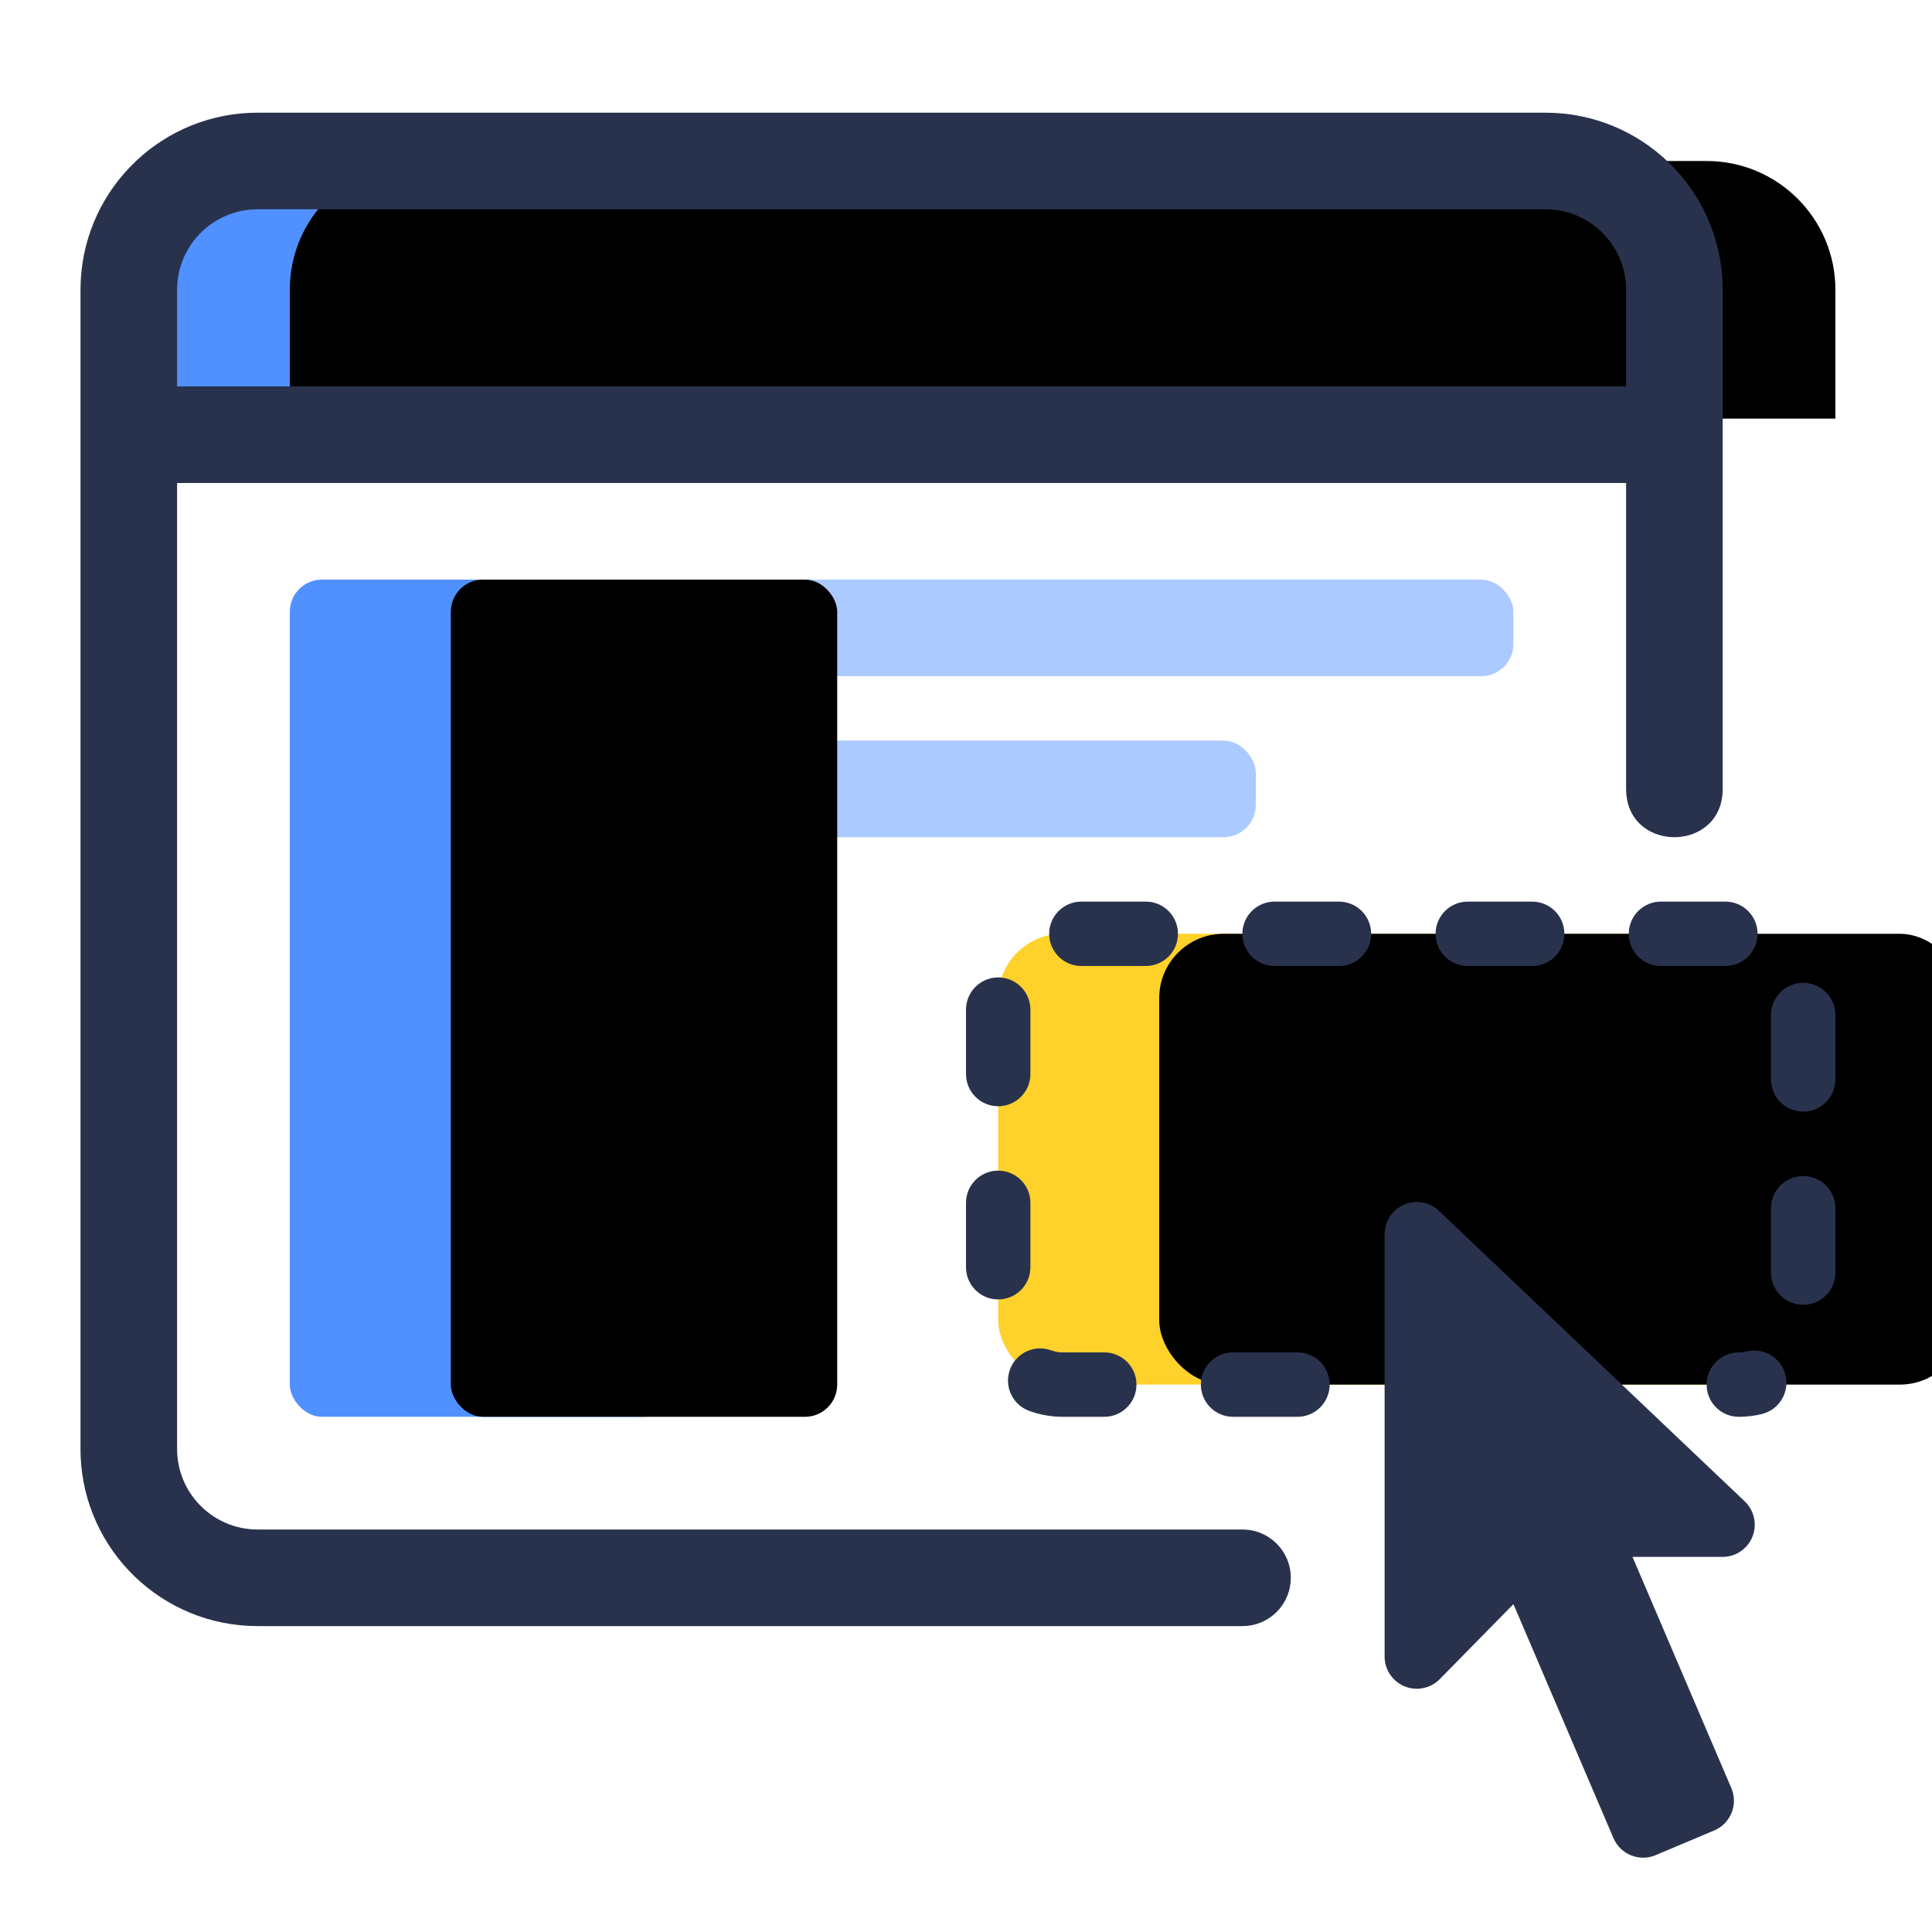<?xml version="1.0" encoding="UTF-8"?>
<svg width="60px" height="60px" viewBox="0 0 60 60" version="1.1" xmlns="http://www.w3.org/2000/svg" xmlns:xlink="http://www.w3.org/1999/xlink">
    <title>icon_web design</title>
    <defs>
        <path d="M6,2 L46,2 C48.209,2 50,3.791 50,6 L50,10 L50,10 L2,10 L2,6 C2,3.791 3.791,2 6,2 Z" id="path-1"></path>
        <filter x="-5.2%" y="-31.2%" width="110.4%" height="162.5%" filterUnits="objectBoundingBox" id="filter-2">
            <feOffset dx="5" dy="0" in="SourceAlpha" result="shadowOffsetInner1"></feOffset>
            <feComposite in="shadowOffsetInner1" in2="SourceAlpha" operator="arithmetic" k2="-1" k3="1" result="shadowInnerInner1"></feComposite>
            <feColorMatrix values="0 0 0 0 0   0 0 0 0 0   0 0 0 0 0  0 0 0 0.1 0" type="matrix" in="shadowInnerInner1"></feColorMatrix>
        </filter>
        <rect id="path-3" x="7" y="15" width="12" height="26" rx="1"></rect>
        <filter x="-20.8%" y="-9.6%" width="141.7%" height="119.2%" filterUnits="objectBoundingBox" id="filter-4">
            <feOffset dx="5" dy="0" in="SourceAlpha" result="shadowOffsetInner1"></feOffset>
            <feComposite in="shadowOffsetInner1" in2="SourceAlpha" operator="arithmetic" k2="-1" k3="1" result="shadowInnerInner1"></feComposite>
            <feColorMatrix values="0 0 0 0 0   0 0 0 0 0   0 0 0 0 0  0 0 0 0.1 0" type="matrix" in="shadowInnerInner1"></feColorMatrix>
        </filter>
        <rect id="path-5" x="29" y="26" width="25" height="14" rx="2"></rect>
        <filter x="-10.0%" y="-17.9%" width="120.0%" height="135.7%" filterUnits="objectBoundingBox" id="filter-6">
            <feOffset dx="5" dy="0" in="SourceAlpha" result="shadowOffsetInner1"></feOffset>
            <feComposite in="shadowOffsetInner1" in2="SourceAlpha" operator="arithmetic" k2="-1" k3="1" result="shadowInnerInner1"></feComposite>
            <feColorMatrix values="0 0 0 0 0   0 0 0 0 0   0 0 0 0 0  0 0 0 0.1 0" type="matrix" in="shadowInnerInner1"></feColorMatrix>
        </filter>
    </defs>
    <g id="icon_web-design" stroke="none" stroke-width="1" fill="none" fill-rule="evenodd">
        <g id="Group" transform="translate(2, 3)">
            <g id="Rectangle-Copy">
                <use fill="#5191FF" fill-rule="evenodd" xlink:href="#path-1"></use>
                <use fill="black" fill-opacity="1" filter="url(#filter-2)" xlink:href="#path-1"></use>
            </g>
            <path d="M2,10 L50,10 L50,42 C50,44.209 48.209,46 46,46 L6,46 C3.791,46 2,44.209 2,42 L2,10 L2,10 Z" id="Rectangle-Copy-2" fill="#FFFFFF"></path>
            <path d="M46,0.5 C48.963,0.5 51.38,2.844 51.496,5.779 L51.5,6 L51.5,21.5 C51.5,23.444 48.664,23.498 48.507,21.662 L48.5,21.5 L48.5,6 C48.5,4.675 47.468,3.59 46.164,3.505 L46,3.5 L6,3.5 C4.675,3.5 3.59,4.532 3.505,5.836 L3.5,6 L3.5,42 C3.5,43.325 4.532,44.41 5.836,44.495 L6,44.5 L36.587,44.5 C37.416,44.5 38.087,45.172 38.087,46 C38.087,46.78 37.492,47.42 36.732,47.493 L36.587,47.5 L6,47.5 C3.037,47.5 0.62,45.156 0.504,42.221 L0.5,42 L0.5,6 C0.5,3.037 2.844,0.62 5.779,0.504 L6,0.5 L46,0.5 Z" id="Path" fill="#29324D" fill-rule="nonzero"></path>
            <polygon id="Path" fill="#29324D" fill-rule="nonzero" points="50 9 50 12 2 12 2 9"></polygon>
            <rect id="Rectangle" fill="#ABCAFF" x="21" y="15" width="24" height="3" rx="1"></rect>
            <rect id="Rectangle-Copy-3" fill="#ABCAFF" x="21" y="20" width="16" height="3" rx="1"></rect>
            <g id="Rectangle-Copy-4">
                <use fill="#5191FF" fill-rule="evenodd" xlink:href="#path-3"></use>
                <use fill="black" fill-opacity="1" filter="url(#filter-4)" xlink:href="#path-3"></use>
            </g>
            <g id="Rectangle">
                <use fill="#FED12B" fill-rule="evenodd" xlink:href="#path-5"></use>
                <use fill="black" fill-opacity="1" filter="url(#filter-6)" xlink:href="#path-5"></use>
            </g>
            <path d="M44.294,39 L42.294,39 C41.742,39 41.294,39.448 41.294,40 C41.294,40.552 41.742,41 42.294,41 L44.294,41 C44.846,41 45.294,40.552 45.294,40 C45.294,39.448 44.846,39 44.294,39 Z M38.294,39 L36.294,39 C35.742,39 35.294,39.448 35.294,40 C35.294,40.552 35.742,41 36.294,41 L38.294,41 C38.846,41 39.294,40.552 39.294,40 C39.294,39.448 38.846,39 38.294,39 Z M32.294,39 L31,39 C30.919,39 30.84,38.991 30.764,38.972 L30.652,38.938 C30.135,38.746 29.559,39.01 29.367,39.528 C29.175,40.046 29.439,40.622 29.957,40.814 C30.289,40.936 30.641,41 31,41 L32.294,41 C32.846,41 33.294,40.552 33.294,40 C33.294,39.448 32.846,39 32.294,39 Z M30,36.355 L30,34.355 C30,33.803 29.552,33.355 29,33.355 C28.448,33.355 28,33.803 28,34.355 L28,36.355 C28,36.908 28.448,37.355 29,37.355 C29.552,37.355 30,36.908 30,36.355 Z M30,30.355 L30,28.355 C30,27.803 29.552,27.355 29,27.355 C28.448,27.355 28,27.803 28,28.355 L28,30.355 C28,30.908 28.448,31.355 29,31.355 C29.552,31.355 30,30.908 30,30.355 Z M31.583,27 L33.583,27 C34.135,27 34.583,26.552 34.583,26 C34.583,25.448 34.135,25 33.583,25 L31.583,25 C31.031,25 30.583,25.448 30.583,26 C30.583,26.552 31.031,27 31.583,27 Z M37.583,27 L39.583,27 C40.135,27 40.583,26.552 40.583,26 C40.583,25.448 40.135,25 39.583,25 L37.583,25 C37.031,25 36.583,25.448 36.583,26 C36.583,26.552 37.031,27 37.583,27 Z M43.583,27 L45.583,27 C46.135,27 46.583,26.552 46.583,26 C46.583,25.448 46.135,25 45.583,25 L43.583,25 C43.031,25 42.583,25.448 42.583,26 C42.583,26.552 43.031,27 43.583,27 Z M49.583,27 L51.583,27 C52.135,27 52.583,26.552 52.583,26 C52.583,25.448 52.135,25 51.583,25 L49.583,25 C49.031,25 48.583,25.448 48.583,26 C48.583,26.552 49.031,27 49.583,27 Z M53,28.522 L53,30.522 C53,31.074 53.448,31.522 54,31.522 C54.552,31.522 55,31.074 55,30.522 L55,28.522 C55,27.969 54.552,27.522 54,27.522 C53.448,27.522 53,27.969 53,28.522 Z M53,34.522 L53,36.522 C53,37.074 53.448,37.522 54,37.522 C54.552,37.522 55,37.074 55,36.522 L55,34.522 C55,33.969 54.552,33.522 54,33.522 C53.448,33.522 53,33.969 53,34.522 Z M52.122,38.993 L52,39 C51.448,39 51,39.448 51,40 C51,40.552 51.448,41 52,41 C52.244,41 52.484,40.971 52.718,40.913 C53.254,40.782 53.582,40.24 53.45,39.704 C53.328,39.206 52.852,38.887 52.355,38.95 L52.122,38.993 Z" id="Shape" fill="#29324D" fill-rule="nonzero"></path>
            <path d="M42,34.329 C42.256,34.329 42.503,34.428 42.689,34.605 L52.184,43.626 C52.585,44.007 52.601,44.64 52.221,45.04 C52.032,45.239 51.77,45.351 51.496,45.351 L48.699,45.351 L51.768,52.531 C51.985,53.039 51.75,53.627 51.242,53.844 L51.237,53.846 L49.416,54.614 C48.909,54.827 48.325,54.591 48.108,54.085 L45.001,46.818 L42.713,49.147 C42.326,49.541 41.693,49.546 41.299,49.159 C41.108,48.971 41,48.714 41,48.446 L41,35.329 C41,34.777 41.448,34.329 42,34.329 Z" id="Combined-Shape" fill="#29324D"></path>
        </g>
    </g>
</svg>